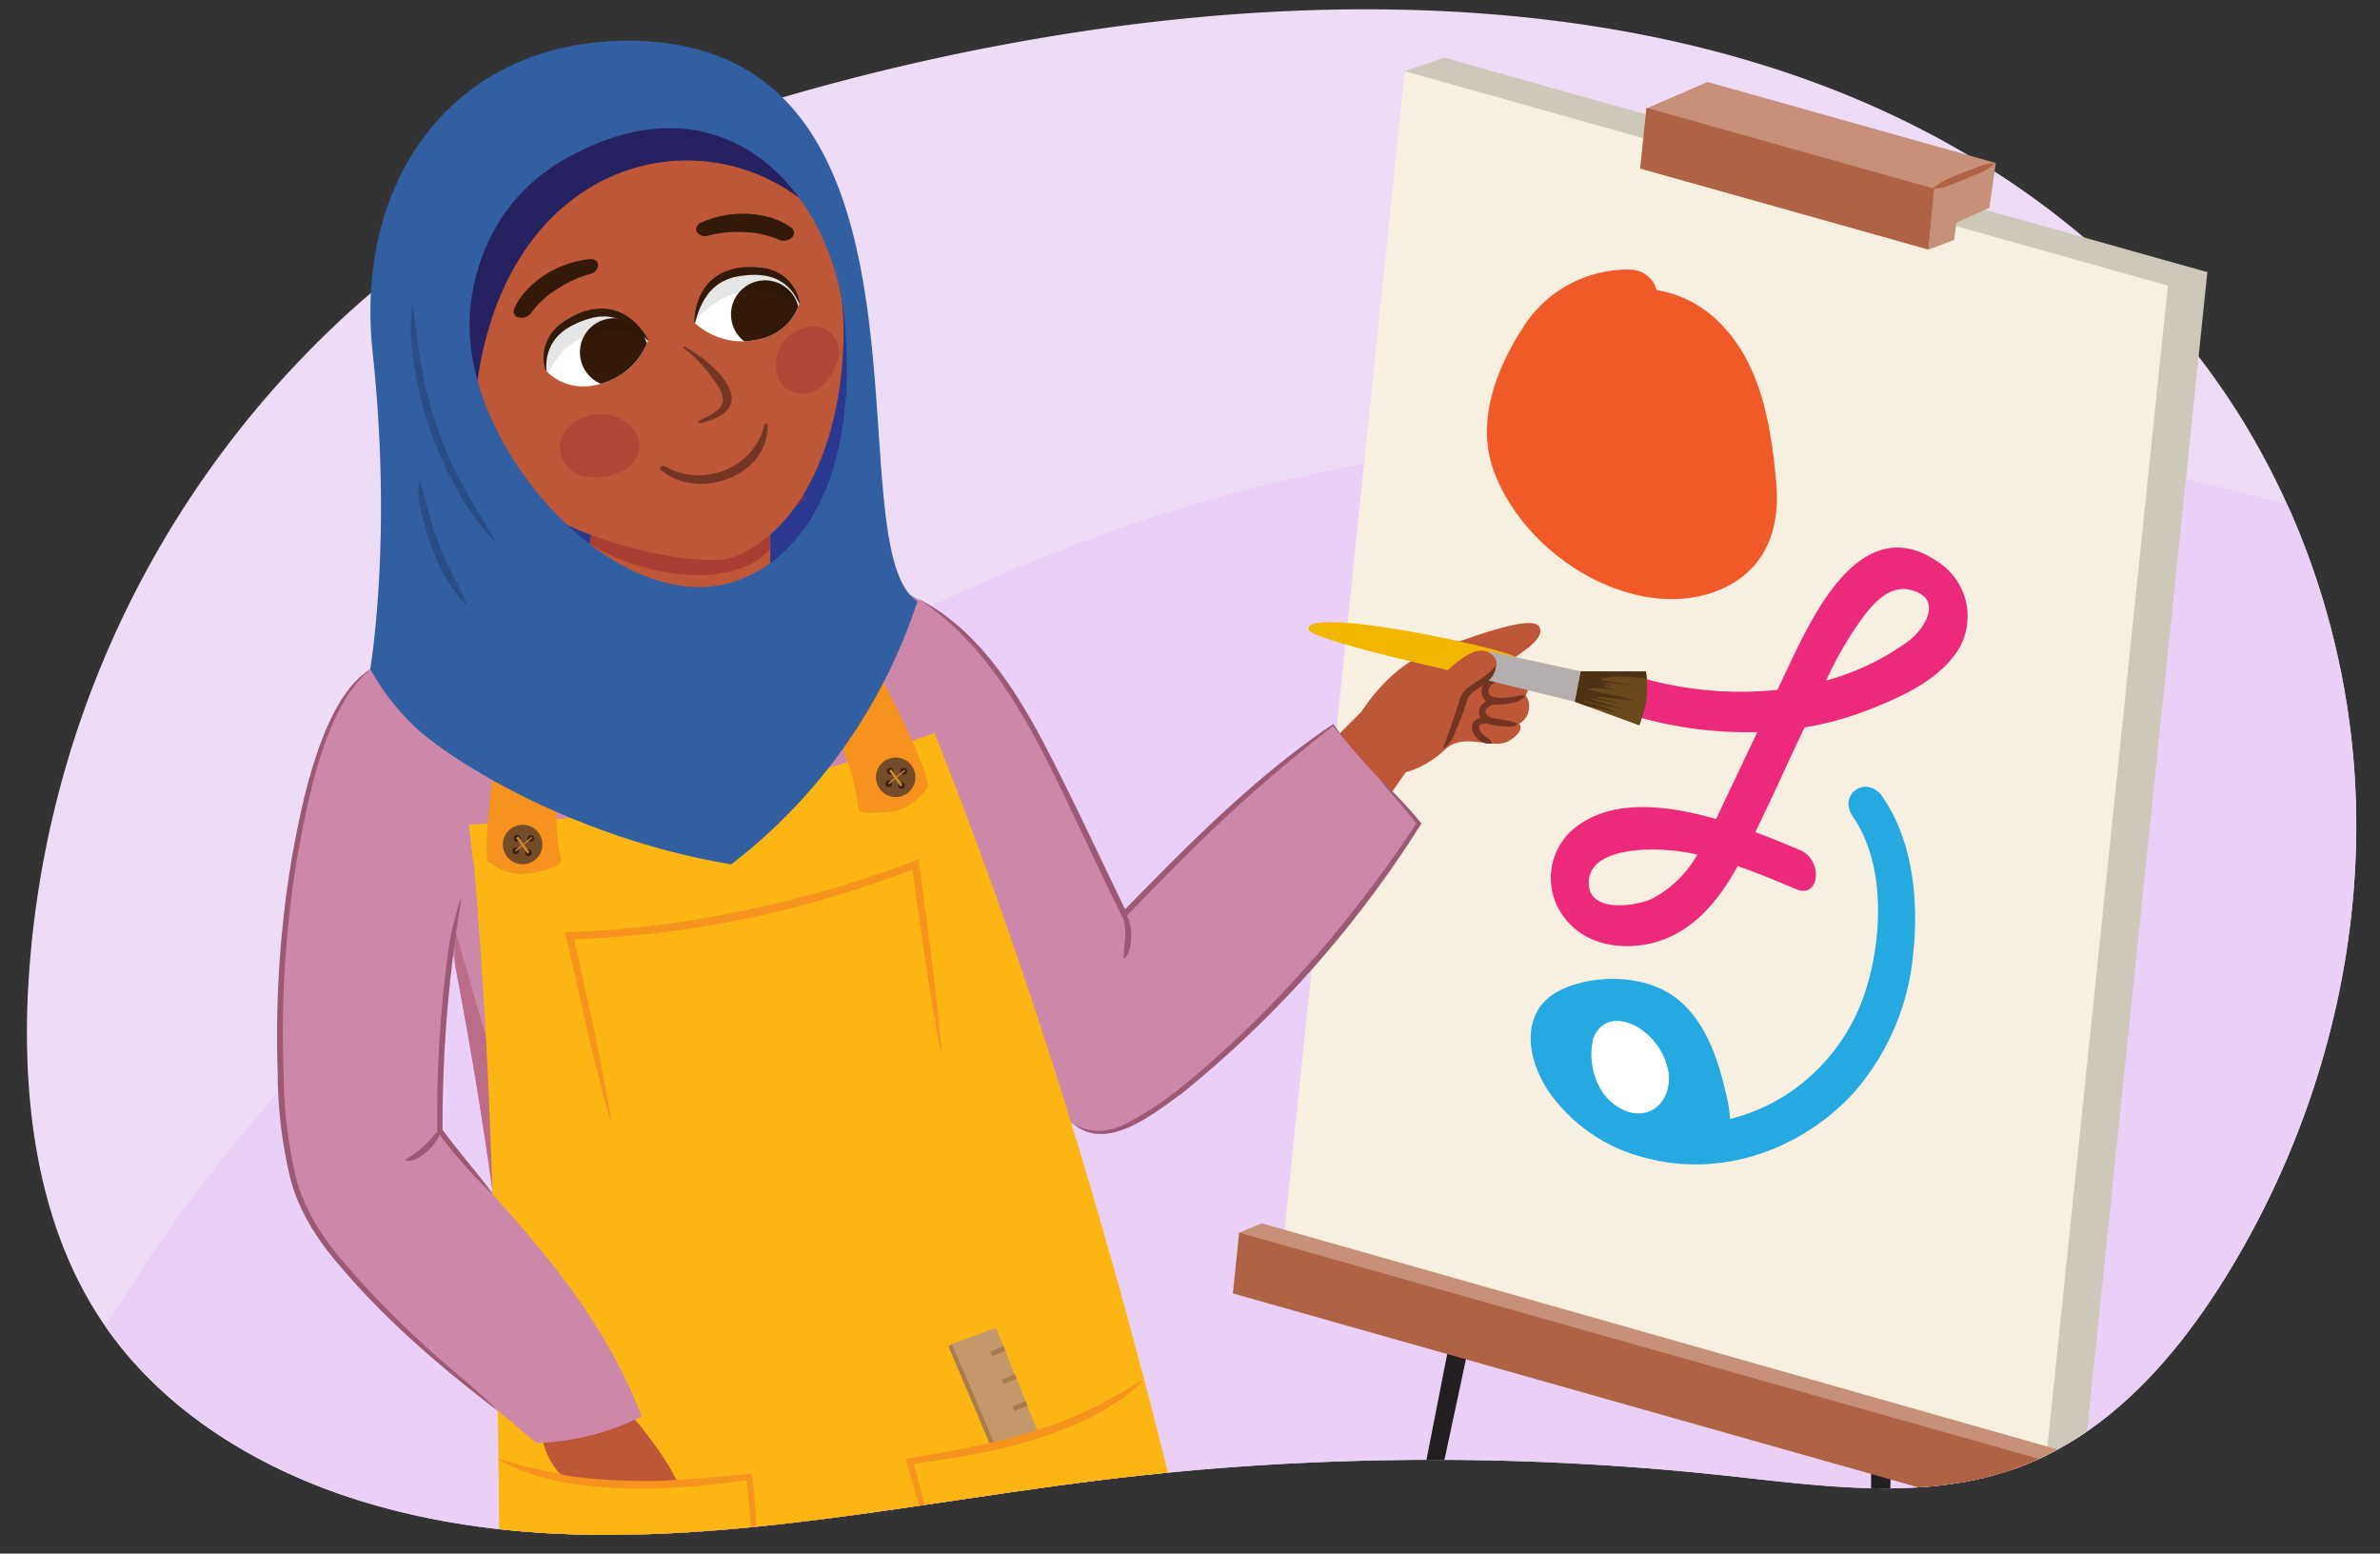 <svg xmlns="http://www.w3.org/2000/svg" xmlns:xlink="http://www.w3.org/1999/xlink" width="380" height="248" viewBox="0 0 380 248"><rect x="0" y="0" width="380" height="248" fill="#333333" stroke="none"/><defs><clipPath id="a"><path d="M177.544,4.323A365.348,365.348,0,0,0,122.762,16.2c-23.214,6.912-46.841,15.948-65.3,32.088A157.546,157.546,0,0,0,4.368,160.525C3.82,178.131,6.541,196.487,16.389,211.1c9.7,14.388,25.514,23.829,42.154,28.785,37.713,11.232,77.961,1.211,117.019-3.6a435.522,435.522,0,0,1,99.849-.747c15.755,1.7,32.209,4.184,47.049-1.37,14.373-5.378,25.112-17.628,33.133-30.7,14.305-23.307,21.86-50.855,20.453-78.156s-11.932-54.209-30.167-74.6C304.232,4.158,238.344-3.918,177.544,4.323Z" fill="#eedcf7"/></clipPath><clipPath id="b"><path d="M10.534,0S5.691,117.985,4.368,160.525C3.82,178.131,6.541,196.487,16.389,211.1c9.7,14.388,25.514,23.829,42.154,28.785,37.713,11.232,77.961,1.211,117.019-3.6a435.522,435.522,0,0,1,99.849-.747c15.755,1.7,32.209,4.184,47.049-1.37,14.373-5.378,25.112-17.628,33.133-30.7,14.305-23.307,21.86-50.855,20.453-78.156s.167-123.829.167-123.829Z" fill="none"/></clipPath><clipPath id="c"><path d="M64.684,117.034C90.808,226.117,84.843,294.266,81.9,330.352c.214,11.143,109.322,3.954,119.5-13.121.073-13.6-47.783-196.175-62.305-221.8C126.741,94.277,74,113.207,64.684,117.034Z" fill="#cc87a9"/></clipPath><clipPath id="d"><path d="M103.476,54.346a11.1,11.1,0,0,1-7.238,6.816c-5.829,1.9-9.059-2.01-9.059-2.01a7.476,7.476,0,0,1,4.841-8.9C99.927,47.084,103.476,54.346,103.476,54.346Z" fill="none"/></clipPath><clipPath id="e"><path d="M110.925,51.532a11.092,11.092,0,0,0,9.547,2.77c6.058-.96,7.15-5.916,7.15-5.916a7.477,7.477,0,0,0-8.366-5.719C110.776,43.451,110.925,51.532,110.925,51.532Z" fill="none"/></clipPath></defs><path d="M177.544,4.323A365.348,365.348,0,0,0,122.762,16.2c-23.214,6.912-46.841,15.948-65.3,32.088A157.546,157.546,0,0,0,4.368,160.525C3.82,178.131,6.541,196.487,16.389,211.1c9.7,14.388,25.514,23.829,42.154,28.785,37.713,11.232,77.961,1.211,117.019-3.6a435.522,435.522,0,0,1,99.849-.747c15.755,1.7,32.209,4.184,47.049-1.37,14.373-5.378,25.112-17.628,33.133-30.7,14.305-23.307,21.86-50.855,20.453-78.156s-11.932-54.209-30.167-74.6C304.232,4.158,238.344-3.918,177.544,4.323Z" fill="#eedcf7"/><g clip-path="url(#a)"><path d="M4.3,237.235c29.088-73.413,121.076-145.551,210.62-162.65s188.307,2.394,256.332,63.082L356.821,279.482,0,282.252Z" fill="#eacff7"/></g><g clip-path="url(#b)"><path d="M339.614,232.751,319.34,227s-2.764,9.193-2.547,9,15.489,3.849,15.489,3.849Z" fill="#af6344"/><polygon points="332.679 233.803 325.441 237.603 210.844 199.567 224.298 11.359 230.601 9.207 352.436 43.443 332.679 233.803" fill="#cec8bb"/><polygon points="319.552 221.027 338.19 388.918 316.408 221.406 319.552 221.027 319.552 221.027" fill="#231f20"/><polygon points="326.376 235.955 204.541 201.719 224.298 11.359 346.133 45.595 326.376 235.955" fill="#f7f0e1"/><polygon points="339.614 232.751 331.996 236.828 332.446 232.496 201.457 195.274 197.852 196.765 199.555 204.892 328.729 243.771 339.002 237.532 339.614 232.751" fill="#c69079"/><path d="M283.6,77.042c-.737-7.85-2.014-18.1-8.492-24.96A18.406,18.406,0,0,0,264.5,46.3a4.391,4.391,0,0,0-4.31-3.261,19.813,19.813,0,0,0-17.23,9.565c-3.871,6.092-7.5,14.673-4.35,22.875,5.509,14.346,23.889,24.508,36.819,18.293C281.925,90.654,284.285,84.343,283.6,77.042Z" fill="#f05a28"/><path d="M309.467,89.722c-12.281-8.518-20.071,8.621-23.982,16.82-.57,1.194-1.135,2.39-1.7,3.584a57.5,57.5,0,0,1-21.839-1.968c-3.87-1.1-4.522,5.125-.646,6.231a63.29,63.29,0,0,0,19.283,2.472q-2.49,5.244-4.983,10.484c-.527,1.108-1.052,2.252-1.6,3.4-8.633-2.487-17.673-3.271-23.4,2.151a10.326,10.326,0,0,0-.729,13.714c4.082,5.228,11.494,5.136,16.129,3.22,5.236-2.164,8.692-6.6,11.452-11.574,3.152,1.086,6.276,2.391,9.322,3.688,3.771,1.607,4.38-4.64.647-6.23-2.183-.93-4.607-1.936-7.157-2.885,2.478-5.02,4.763-10.186,7.166-15.242.231-.485.457-.979.685-1.47a51.1,51.1,0,0,0,10.133-2.765c5.156-2.013,11.171-4.671,14.332-9.481A10.345,10.345,0,0,0,309.467,89.722ZM263.681,143.5c-2.319,1.082-10.237,2.465-10.012-2.772.175-4.062,5.449-4.862,8.514-5.068a31.761,31.761,0,0,1,8.814.759A17.651,17.651,0,0,1,263.681,143.5Zm41.035-41.162a40.359,40.359,0,0,1-13.143,6.294,57.81,57.81,0,0,1,6.016-10.294c1.664-2.171,4.179-4.95,7.384-4.186C310.556,95.482,307.123,100.562,304.716,102.337Z" fill="#ec297b"/><path d="M300.549,127.157c-2.486-3.579-7.2-.375-4.712,3.21,5.4,7.768,4.541,19.7,2.182,27.267a30.955,30.955,0,0,1-12.869,17.147,30.178,30.178,0,0,1-8.924,3.839,22.9,22.9,0,0,0-.737-4.438c-1.33-5.757-3.657-12.374-9.04-15.654-5.28-3.218-13.269-2.773-17.9-.156-5.435,3.072-5.166,9.97-1.338,15.781A26.59,26.59,0,0,0,262.2,184.685c12.936,3.662,25.895-1.508,33.965-10.467a39.032,39.032,0,0,0,9.3-21.942C306.323,144.381,305.627,134.468,300.549,127.157Z" fill="#25a9e0"/><path d="M266.448,171.505a10.4,10.4,0,0,0-4.09-6.934c-2.462-1.917-5.8-2.367-7.358.07a3.249,3.249,0,0,0-.705,1.573,11.111,11.111,0,0,0,1.694,8.318c1.821,2.431,4.767,3.851,7.263,2.911C265.477,176.605,266.672,174.12,266.448,171.505Z" fill="#fff"/><polygon points="308.764 30.318 262.722 17.38 272.618 13.081 318.659 26.019 308.764 30.318" fill="#c69079"/><polygon points="307.908 39.846 261.867 26.908 262.874 17.206 308.915 30.144 307.908 39.846" fill="#af6344"/><polygon points="301.932 232.187 297.841 434.015 298.766 232.147 301.932 232.187 301.932 232.187" fill="#231f20"/><polygon points="234.922 212.938 195.494 397.398 231.82 212.302 234.922 212.938 234.922 212.938" fill="#231f20"/><polygon points="328.729 243.771 196.845 206.466 197.852 196.765 329.736 234.07 328.729 243.771" fill="#af6344"/><polygon points="318.659 26.019 317.64 33.16 312.332 35.571 312.009 38.304 307.908 39.846 308.764 30.318 318.659 26.019" fill="#c69079"/><path d="M318.331,26.233c-1.3,1.285-3.046,1.621-4.621,2.4-1.668.547-3.163,1.491-4.985,1.5l-.051-.125c1.88-1.622,4.763-2.357,7.045-3.32a5.889,5.889,0,0,1,2.562-.579l.05.125Z" fill="#af6344"/><path d="M332.324,232.457a2.858,2.858,0,0,1-2.651,1.681,2.858,2.858,0,0,1,2.651-1.681Z" fill="#af6344"/><path d="M217.085,114.105s4.294-7.478,11.084-9.96,16.376-6.1,17.575-4.128-3.3,4.442-5.463,6.009c0,0,2.7.93,3.35,2.42a2.478,2.478,0,0,1-.033,2.563,3.143,3.143,0,0,1-1.047,4.526s1.091,1.023-1.518,2.675-7.221-1.444-10.274,1.412c-4.75,4.443-9.561,4.383-10.921,3.5C216.6,121.01,217.085,114.105,217.085,114.105Z" fill="#bd5738"/><path d="M243.473,111.084c-.651.982-1.85,1.1-2.9,1.289-1.159.109-2.307.31-3.375-.487a2.231,2.231,0,0,1,.424-3.47,13.392,13.392,0,0,1,1.631-.835.444.444,0,0,0,.12-.657l.042-.133c.591.009.759.851.44,1.285-.39.593-1.248.775-1.6,1.142-.566.44-.862,1.33-.311,1.8,1.353.82,3.816.089,5.446-.04l.083.111Z" fill="#733522"/><path d="M242.262,115.538c-.56.755-1.669.374-2.461.38a6.577,6.577,0,0,1-2.541-.5,1.875,1.875,0,0,1-.768-2.8,2.243,2.243,0,0,1,2.522-.743l.024.137c-.719.556-1.423.71-1.72,1.2-.314.5.024.938.487,1.189.758.473,3.441.466,4.457,1.132Z" fill="#733522"/><path d="M238.168,118.667c-1.575.373-3.569-1.442-3.064-3.106a1.593,1.593,0,0,1,2.774-.3l-.068.122c-.669.19-1.448.022-1.652.509a1.82,1.82,0,0,0,.828,1.531c.377.322.9.463,1.236,1.112l-.054.129Z" fill="#733522"/><path d="M242.129,104.969c-1.146-1.327-34.209-8.486-33.158-4.426.49,1.891,31.7,8.551,31.7,8.551Z" fill="#f0b600"/><polygon points="237.712 103.947 252.414 107.174 251.459 112.019 236.278 108.287 237.712 103.947" fill="#b5aeae"/><path d="M252.414,107.174l10.389.027a18.186,18.186,0,0,1,.045,4.715,32.619,32.619,0,0,1-1.089,3.879l-10.3-3.776Z" fill="#6a481c"/><path d="M262.5,108.27c-1.187-.132-2.38-.246-3.576-.259a10.855,10.855,0,0,0-3.311.376.054.054,0,0,0-.006.105c.4.114.816.2,1.23.282,1.261.234,2.543.351,3.8.606-.155-.008-.309-.01-.464-.022-1.344-.105-2.678-.318-4.028-.338a.054.054,0,0,0-.021.106c.317.1.638.189.96.272s.645.157.969.228a12.953,12.953,0,0,0-2.052-.18.054.054,0,0,0-.021.106c.282.1.568.2.855.284.506.156,1.018.293,1.532.422-.749-.127-1.5-.246-2.259-.318a12.589,12.589,0,0,0-2.538-.018c-.059.006-.056.088-.006.105a16.844,16.844,0,0,0,1.671.459c1.02.23,2.054.4,3.077.614a15.548,15.548,0,0,1,2.54.725c-.332-.026-.665-.051-1-.086-1.609-.173-3.212-.434-4.833-.482a.055.055,0,0,0-.021.107c.381.106.765.206,1.149.3,1.105.274,2.219.518,3.322.8-.15-.024-.3-.042-.451-.067-1.629-.275-3.241-.647-4.877-.887-.067-.01-.077.085-.021.106.43.161.866.307,1.3.444,1.341.416,2.706.749,4.054,1.141-.289-.042-.579-.079-.867-.128-.975-.166-1.944-.362-2.911-.564s-1.93-.41-2.9-.6c-.069-.014-.106.087-.035.1.441.1.88.2,1.317.318a31.01,31.01,0,0,1,4.269,1.41c-.252-.031-.5-.068-.751-.117-1.3-.254-2.565-.7-3.892-.837a.053.053,0,0,0-.055.037l-2.2-.806.955-4.845,10.389.027s.063.456.117,1.116Z" fill="#4d3314"/><path d="M229.139,108.741c.924-.3,5.784-6.591,8.817-4.439s-1.566,5.54-4.078,6.5S229.139,108.741,229.139,108.741Z" fill="#bd5738"/><path d="M238.8,106.458c-.1,2.2-2.621,3.081-3.982,4.36a1.8,1.8,0,0,0-.447.582,50.758,50.758,0,0,1-2.488,6.485,3.6,3.6,0,0,1-1.406,1.536l-.084-.111c.889-2.049,1.876-5.206,2.585-7.369A3.826,3.826,0,0,1,234.071,110c1.583-1.273,3.324-1.974,4.6-3.581l.133.043Z" fill="#733522"/><path d="M207.53,123.906c.347-.982,11.049-11.476,11.049-11.476l6.4,10.085-10.156,14.53Z" fill="#bd5738"/><path d="M150.711,142.228c1.413,11.658,14.344,38.59,25.069,38.59,9.163,0,36.108-26.061,50.761-49.348-4.871-6.126-8.387-8.743-13.687-15.747-11.45,8.323-20.447,16.854-33.357,30.216-14.182-28.714-20.516-48.972-42.578-53.953" fill="#cc87a9"/><polygon points="124.73 400.43 133.563 238.571 99.822 236.509 108.991 401.616 118.244 406.492 124.73 400.43" fill="#af6344"/><path d="M137.241,229.829l-7.258,158.533s-15.1,9.484-26.451-.518C102.349,354.015,92.891,214.83,92.891,214.83Z" fill="#547794"/><path d="M179.915,247.813l12.492,138.845s-8.369,10.728-22.632,4.617L139.76,256.769" fill="#547794"/><path d="M134.69,34.1s7.65,29.546,4.156,43.956S106.1,99.013,106.1,99.013L85.08,81.863Z" fill="#2b388f"/><path d="M122.994,83.279v22.745c-3.8,5.742-26.425,5.395-32.287.3l4.019-23.045C103.961,84.437,114.791,88.377,122.994,83.279Z" fill="#bd5738"/><path d="M122.928,85.375c-8.219,5.443-18.632,2.781-28.375-1.4-.2,1.417-.28,1.67-.429,2.755,7.071,4.815,22.307,8.034,28.851.976Z" fill="#a13131" opacity="0.67"/><path d="M128.462,72.735c-4.651,5.075-18.586,4.527-29.007,5.92,8.524,3.622,21.626,7.7,29.007,1.157Z" fill="#a13131" opacity="0.43"/><path d="M134.69,52.893c0,16.148-6.029,31.421-17.5,36.014-5.685,2.276-31.568-3.412-37.5-13.43-5.431-9.163-9.439-19.123-9.439-28.425,0-12.956,10.873-28.93,30.153-28.93S134.69,31.621,134.69,52.893Z" fill="#bd5738"/><path d="M130.259,33.807C112.3,17.069,79.056,25.3,75.794,64.78,71.57,49.041,72.525,30.132,90.707,21.618,110.712,12.252,127.022,22.169,130.259,33.807Z" fill="#262261"/><path d="M64.684,117.034C90.808,226.117,84.843,294.266,81.9,330.352c.214,11.143,109.322,3.954,119.5-13.121.073-13.6-47.783-196.175-62.305-221.8C126.741,94.277,74,113.207,64.684,117.034Z" fill="#cc87a9"/><g clip-path="url(#c)"><polygon points="72.411 147.611 86.601 196.658 74.973 201.066 72.411 147.611" fill="#ba6c89"/></g><path d="M198.983,289.416c-16.016,20.339-113.363,28.8-119.608,17.859.769-20.677,1.14-130.453-4.52-175.686,31.995-1.411,47.16-5.083,74.358-14.574C168.528,165.5,184.1,219.325,198.983,289.416Z" fill="#fcb614"/><path d="M82.117,240.607c-.135,13.212-.626,26.749-1.386,41.545Z" fill="#fcb614"/><path d="M121.936,269.72c-1.2-10.522-1.534-22.342-2.63-32.879-.037-.191-.1-.761-.148-.9l.5.274c-12.117,1.8-29.1,2.939-40.058-3.205l.067-.149a88.839,88.839,0,0,0,9.75,2.429c9.946,1.689,20.125,1.065,30.109-.029l.392-.038a4.319,4.319,0,0,1,.259.961c.541,4.58.754,11.844,1.035,16.507l.39,8.506c.15,2.826.213,5.689.488,8.48l-.157.044Z" fill="#f6921e"/><path d="M122.157,96.69c20.8,32.148,11.573,33.071,16.954,33.071,2.674,0,6.236,0,9.158-4.228-1.385-6.689-11.909-26.328-16.752-31.922C128.686,94.068,124.469,96.057,122.157,96.69Z" fill="#f6921e"/><path d="M93.527,101.876c-9.628,37.061-.576,35.033-5.684,36.726-2.538.842-5.919,1.963-10.023-1.131-.791-6.785,3.017-28.739,5.854-35.572C86.505,101.442,91.134,102,93.527,101.876Z" fill="#f6921e"/><path d="M89.4,70.984c.266-2.012,1.878-4.014,5.014-4.7a6.845,6.845,0,0,1,6.256,1.744,4.217,4.217,0,0,1,.273,6.023c-1.659,1.847-4.967,2.41-7.461,2.033A4.832,4.832,0,0,1,89.4,70.984Z" fill="#a13131" opacity="0.43"/><path d="M109.3,55.327c-.135-.069-.329.083-.209.171a24.1,24.1,0,0,1,4.766,4.992c2.52,3.358,2.165,4.749-2.225,6.643-.491.212.053.457.481.35C122.55,64.868,112.888,57.157,109.3,55.327Z" fill="#733623"/><path d="M83.936,50.6a1.847,1.847,0,0,1-1.109.081.981.981,0,0,1-.656-1.51c.131-.225.937-2.682,4.8-5.273a16.741,16.741,0,0,1,6.866-2.5c.829-.194,1.57.173,1.657.824a1.564,1.564,0,0,1-1.334,1.528,17.766,17.766,0,0,0-5.111,2.339,14.651,14.651,0,0,0-4.19,3.779A1.852,1.852,0,0,1,83.936,50.6Z" fill="#321908"/><path d="M125.426,38.405a1.837,1.837,0,0,0,1-.486.98.98,0,0,0-.188-1.634c-.227-.129-2.156-1.852-6.8-2.159a16.732,16.732,0,0,0-7.2,1.276c-.815.247-1.272.936-1.021,1.543a1.564,1.564,0,0,0,1.921.653,17.771,17.771,0,0,1,5.595-.538,14.669,14.669,0,0,1,5.519,1.169A1.846,1.846,0,0,0,125.426,38.405Z" fill="#321908"/><path d="M130.848,52.176a6.074,6.074,0,0,0-6.535,8.22,4.061,4.061,0,0,0,5.164,2.207c2.193-.746,3.845-3.259,4.392-5.419A4.228,4.228,0,0,0,130.848,52.176Z" fill="#a13131" opacity="0.43"/><path d="M103.476,54.346a11.1,11.1,0,0,1-7.238,6.816c-5.829,1.9-9.059-2.01-9.059-2.01a7.476,7.476,0,0,1,4.841-8.9C99.927,47.084,103.476,54.346,103.476,54.346Z" fill="#fff"/><g clip-path="url(#d)"><path d="M102.732,53.5a5.44,5.44,0,1,1-7.44-1.955A5.44,5.44,0,0,1,102.732,53.5Z" fill="#321908"/><path d="M104.7,54.651s-12.4-6.606-17.786,6.116c-3.469.121-3.654-3.819-3.654-3.819l4.735-6.52,7.746-3.36,5.56,1.543,3.172,4.1Z" opacity="0.1"/></g><path d="M103.414,54.376s-.252-.3-.716-.785a12.124,12.124,0,0,0-2.066-1.718,11.068,11.068,0,0,0-1.49-.809c-.273-.106-.56-.194-.844-.292-.3-.045-.588-.149-.893-.192-.311-.015-.615-.081-.934-.066-.32.036-.636,0-.961.053s-.651.084-.978.166l-.977.29-1.028.382c-.372.133-.611.29-.924.428a11.167,11.167,0,0,0-1.671,1.028c-.252.191-.458.417-.7.607a8.307,8.307,0,0,0-.586.659,6.055,6.055,0,0,0-.465.7,4.583,4.583,0,0,0-.369.711,8.181,8.181,0,0,0-.44,1.382,6.221,6.221,0,0,0-.139,1.158,8.337,8.337,0,0,0,.006,1.055l-.128.041a5.938,5.938,0,0,1-.236-1.046,6.947,6.947,0,0,1-.073-1.227,6.618,6.618,0,0,1,.232-1.578,6.523,6.523,0,0,1,.753-1.731,9.274,9.274,0,0,1,.6-.842c.246-.253.483-.528.757-.769A10.3,10.3,0,0,1,91,50.694a15.79,15.79,0,0,1,2.123-.939l1.131-.308c.378-.085.77-.109,1.15-.167a10.406,10.406,0,0,1,1.144-.008,10.763,10.763,0,0,1,1.107.155c.357.08.7.207,1.036.306.321.147.64.282.938.437a9.319,9.319,0,0,1,1.536,1.092A10.778,10.778,0,0,1,103,53.391a8.2,8.2,0,0,1,.533.926Z" fill="#321908"/><path d="M110.925,51.532a11.092,11.092,0,0,0,9.547,2.77c6.058-.96,7.15-5.916,7.15-5.916a7.477,7.477,0,0,0-8.366-5.719C110.776,43.451,110.925,51.532,110.925,51.532Z" fill="#fff"/><g clip-path="url(#e)"><path d="M116.727,49.89a5.439,5.439,0,1,0,5.732-5.129A5.439,5.439,0,0,0,116.727,49.89Z" fill="#321908"/><path d="M109.975,52.36s8.031-11.53,18.62-2.657c3.141-1.474,1.513-5.066,1.513-5.066l-7.187-3.646-8.426.538-4.246,3.906-.956,5.1Z" opacity="0.1"/></g><path d="M110.992,51.531s.088-.384.281-1.026a12.175,12.175,0,0,1,1.057-2.47,11.037,11.037,0,0,1,.957-1.4c.194-.22.411-.428.618-.646.248-.176.457-.4.708-.577.271-.155.512-.352.8-.484.3-.114.568-.286.881-.391s.618-.222.944-.3l1-.188,1.089-.128c.391-.051.677-.02,1.018-.04a11.164,11.164,0,0,1,1.955.154c.313.055.6.163.9.223a7.932,7.932,0,0,1,.82.32,6.078,6.078,0,0,1,.733.409,4.846,4.846,0,0,1,.653.465,8.374,8.374,0,0,1,1.021,1.03,6.285,6.285,0,0,1,.651.968,8.358,8.358,0,0,1,.475.941l.132-.021a5.644,5.644,0,0,0-.266-1.039,6.9,6.9,0,0,0-.494-1.125,6.567,6.567,0,0,0-.925-1.3,6.492,6.492,0,0,0-1.46-1.2,9.433,9.433,0,0,0-.919-.474c-.333-.113-.671-.25-1.025-.34a10.327,10.327,0,0,0-2.232-.3,15.786,15.786,0,0,0-2.317.131l-1.147.241c-.376.1-.735.254-1.1.376a9.99,9.99,0,0,0-1.024.514c-.33.182-.612.434-.915.642-.279.234-.526.5-.781.744-.22.277-.441.543-.636.817a9.314,9.314,0,0,0-.871,1.672,10.7,10.7,0,0,0-.663,2.732,8.147,8.147,0,0,0-.055,1.067Z" fill="#321908"/><path d="M122.043,67.809c-1.546,6.923-9.822,10.077-15.681,6.718-.672-.385-1.284.108-.679.609,5.777,4.785,17.031.983,16.882-7.343C122.561,67.535,122.105,67.53,122.043,67.809Z" fill="#733623"/><path d="M99.455,6.516C72.411,6.924,56.543,28.573,59.5,56.27s.128,47.307-.388,50.532c1.4,8.628,28.059,26.332,57.652,31.165A86.937,86.937,0,0,0,146.48,95.994C132.669,87.053,153.971,5.693,99.455,6.516Zm17.2,86.5c-18.3,5.344-42.207-20.776-41.678-41.837.114-4.536,1.732-18.355,15.726-26.069,25.419-14.012,42.675,6.181,44.258,27.1C136.919,78.007,127,89.994,116.659,93.014Z" fill="#325fa1"/><path d="M98.782,223.613c1.039,1.129,6.776,7.515,9.2,12.612-4.566.465-14.738.036-18.56-.933a12.032,12.032,0,0,1-3.022-6.817Z" fill="#bd5738"/><path d="M65.946,49.04c.87,6.611,1.594,13.187,3.986,19.443,2.06,6.367,5.589,11.969,9.078,17.649l-.118.094a33.836,33.836,0,0,1-5.939-8.136A58.113,58.113,0,0,1,66.262,59.1,33.027,33.027,0,0,1,65.8,49.042l.151,0Z" fill="#294e85"/><path d="M67.025,76.87c1.216,3.338,1.661,6.764,3.064,10.025,1.143,3.355,3.069,6.221,4.425,9.5l-.124.087c-3.772-3.761-5.715-9.206-7.012-14.274a14.309,14.309,0,0,1-.5-5.323l.15-.018Z" fill="#294e85"/><path d="M75.572,137.967c-4.21,8.445-5.335,28.752-5.335,42.516,8.714,11.871,23.887,24.2,32.23,45.622a40.34,40.34,0,0,1-16.847,4.246c-10.647-9.258-18.857-15.009-28.5-25.669C47.271,193.8,44.711,188.6,44.711,164c0-20.243,4.779-50.782,14.4-57.193,4.657,8.436,11.811,13.732,18.6,17.2-.405,2.944-.676,5.347-.848,7.491l-2.011.093c.011,2.622,1.038,11.681,1.484,16.019C76.586,150.018,75.52,134.571,75.572,137.967Z" fill="#cc87a9"/><circle cx="83.448" cy="134.813" r="3.154" fill="#754c28"/><circle cx="82.565" cy="133.837" r="0.538" fill="#3b2314"/><circle cx="84.372" cy="136.129" r="0.538" fill="#3b2314"/><circle cx="84.731" cy="133.837" r="0.538" fill="#3b2314"/><circle cx="82.325" cy="135.825" r="0.538" fill="#3b2314"/><line x1="82.565" y1="133.652" x2="84.372" y2="136.129" fill="none" stroke="#ce8730" stroke-miterlimit="10" stroke-width="0.396"/><line x1="82.325" y1="135.825" x2="84.91" y2="133.687" fill="none" stroke="#ce8730" stroke-miterlimit="10" stroke-width="0.198"/><circle cx="143.011" cy="124.083" r="3.154" fill="#754c28"/><circle cx="142.128" cy="123.107" r="0.538" fill="#3b2314"/><circle cx="143.935" cy="125.399" r="0.538" fill="#3b2314"/><circle cx="144.294" cy="123.107" r="0.538" fill="#3b2314"/><circle cx="141.888" cy="125.095" r="0.538" fill="#3b2314"/><line x1="142.128" y1="122.922" x2="143.935" y2="125.399" fill="none" stroke="#ce8730" stroke-miterlimit="10" stroke-width="0.396"/><line x1="141.888" y1="125.095" x2="144.473" y2="122.958" fill="none" stroke="#ce8730" stroke-miterlimit="10" stroke-width="0.198"/><path d="M97.411,178.778c-2.786-9.895-4.9-19.955-7.191-29.972a157.126,157.126,0,0,0,28.677-3.493,166.238,166.238,0,0,0,27.755-8.171c1.337,10.146,2.806,20.271,3.653,30.477l-.161.022c-.939-4.908-1.735-9.835-2.459-14.773-.752-4.933-1.4-9.881-2.106-14.821l.8.469a165.378,165.378,0,0,1-55.412,11.453l.564-.72c1.6,7.354,3.278,14.69,4.7,22.082.482,2.462.935,4.931,1.336,7.411l-.159.036Z" fill="#f6921e"/><path d="M158.55,230.226c.291-.067-6.569-15.676-6.569-15.676l7.058-2.59,6.581,16.35A49.265,49.265,0,0,1,158.55,230.226Z" fill="#c3996b"/><path d="M151.981,214.55l-.545.378,6.536,15.423.688-.125C156.831,225.674,154.509,220.287,151.981,214.55Z" fill="#a87c4f"/><line x1="158.249" y1="216.12" x2="160.366" y2="215.258" fill="none" stroke="#a87c4f" stroke-miterlimit="10" stroke-width="0.792"/><line x1="160.064" y1="220.576" x2="162.181" y2="219.714" fill="none" stroke="#a87c4f" stroke-miterlimit="10" stroke-width="0.792"/><line x1="161.816" y1="224.876" x2="163.933" y2="224.014" fill="none" stroke="#a87c4f" stroke-miterlimit="10" stroke-width="0.792"/><path d="M153.05,263.05c-2.789-9.671-5.374-20-8.3-29.629l-.179-.546.566-.1c9.754-1.57,19.612-3.464,28.62-7.647a85.638,85.638,0,0,0,8.614-4.845l.1.125c-8.841,8.815-25.165,11.864-37.211,13.322l.388-.645c.8,2.516,1.392,4.975,2.043,7.474,1.853,7.231,3.8,15.225,5.512,22.449l-.157.042Z" fill="#f6921e"/><path d="M70.237,180.483s-2.279,4.117-5.553,4.693" fill="#cc87a9"/><path d="M70.288,180.511c-.092,1.886-3.626,5.317-5.594,4.722l-.02-.114a15.948,15.948,0,0,0,4.17-3.362,4.707,4.707,0,0,1,1.342-1.3l.1.056Z" fill="#9b5973"/><path d="M179.488,145.713a10.534,10.534,0,0,1,0,7.25" fill="#cc87a9"/><path d="M179.541,145.69c1.441,1.258,1.428,6.014,0,7.293l-.109-.041c-.075-1.813.473-3.251.113-5.372a5.211,5.211,0,0,1-.112-1.835l.107-.045Z" fill="#9b5973"/><path d="M213.826,117.079l-1.071-1.28.173.026c-5.914,4.623-11.664,9.43-17.149,14.553-5.644,5.264-11.046,10.791-16.4,16.356-2.372-4.757-4.643-9.563-6.908-14.365-6.45-13.541-13.052-28.468-25.91-36.825,9.248,4.725,15.164,13.841,19.92,22.742,4.149,7.827,9.513,19.372,13.436,27.448l-.748-.117c10.493-10.728,21.119-21.568,33.617-29.995l.1-.071.068.1.963,1.359-.091.072Z" fill="#9b5973"/><path d="M171.369,179.393c2.917,1.713,6.039,1.33,8.9-.272a52.59,52.59,0,0,0,7.925-5.222c14.844-12.009,27.526-26.714,38.063-42.607l.021.387c-1.528-2.1-4.021-4.874-5.7-6.9l.084-.079a75.075,75.075,0,0,1,6.142,6.563l.148.181-.127.207a175.292,175.292,0,0,1-38.126,42.9c-4.593,3.286-12.016,9.414-17.33,4.84Z" fill="#9b5973"/><path d="M79.709,225.405c-8.93-6.852-17.6-14.155-24.936-22.742-3.759-4.216-7.03-9.1-8.441-14.645a73.931,73.931,0,0,1-2-16.823,172.458,172.458,0,0,1,2.171-33.707c1.538-8.714,4.852-25.99,12.638-30.638-7.419,5.975-10.15,21.631-11.817,30.771a171.609,171.609,0,0,0-2.039,33.546A73.61,73.61,0,0,0,47.2,187.781c1.373,5.446,4.522,10.159,8.21,14.334a145.275,145.275,0,0,0,11.727,12.05c4.008,3.832,8.818,7.43,12.574,11.24Z" fill="#9b5973"/><path d="M73.629,143.644a220.332,220.332,0,0,0-2.973,36.839l-.081-.248c2.543,3.491,5.426,6.718,8,10.2l-.087.077a79.379,79.379,0,0,1-8.592-9.777l-.081-.108v-.14a194.594,194.594,0,0,1,1.645-27.8,46.909,46.909,0,0,1,2.052-9.068l.113.03Z" fill="#9b5973"/></g></svg>